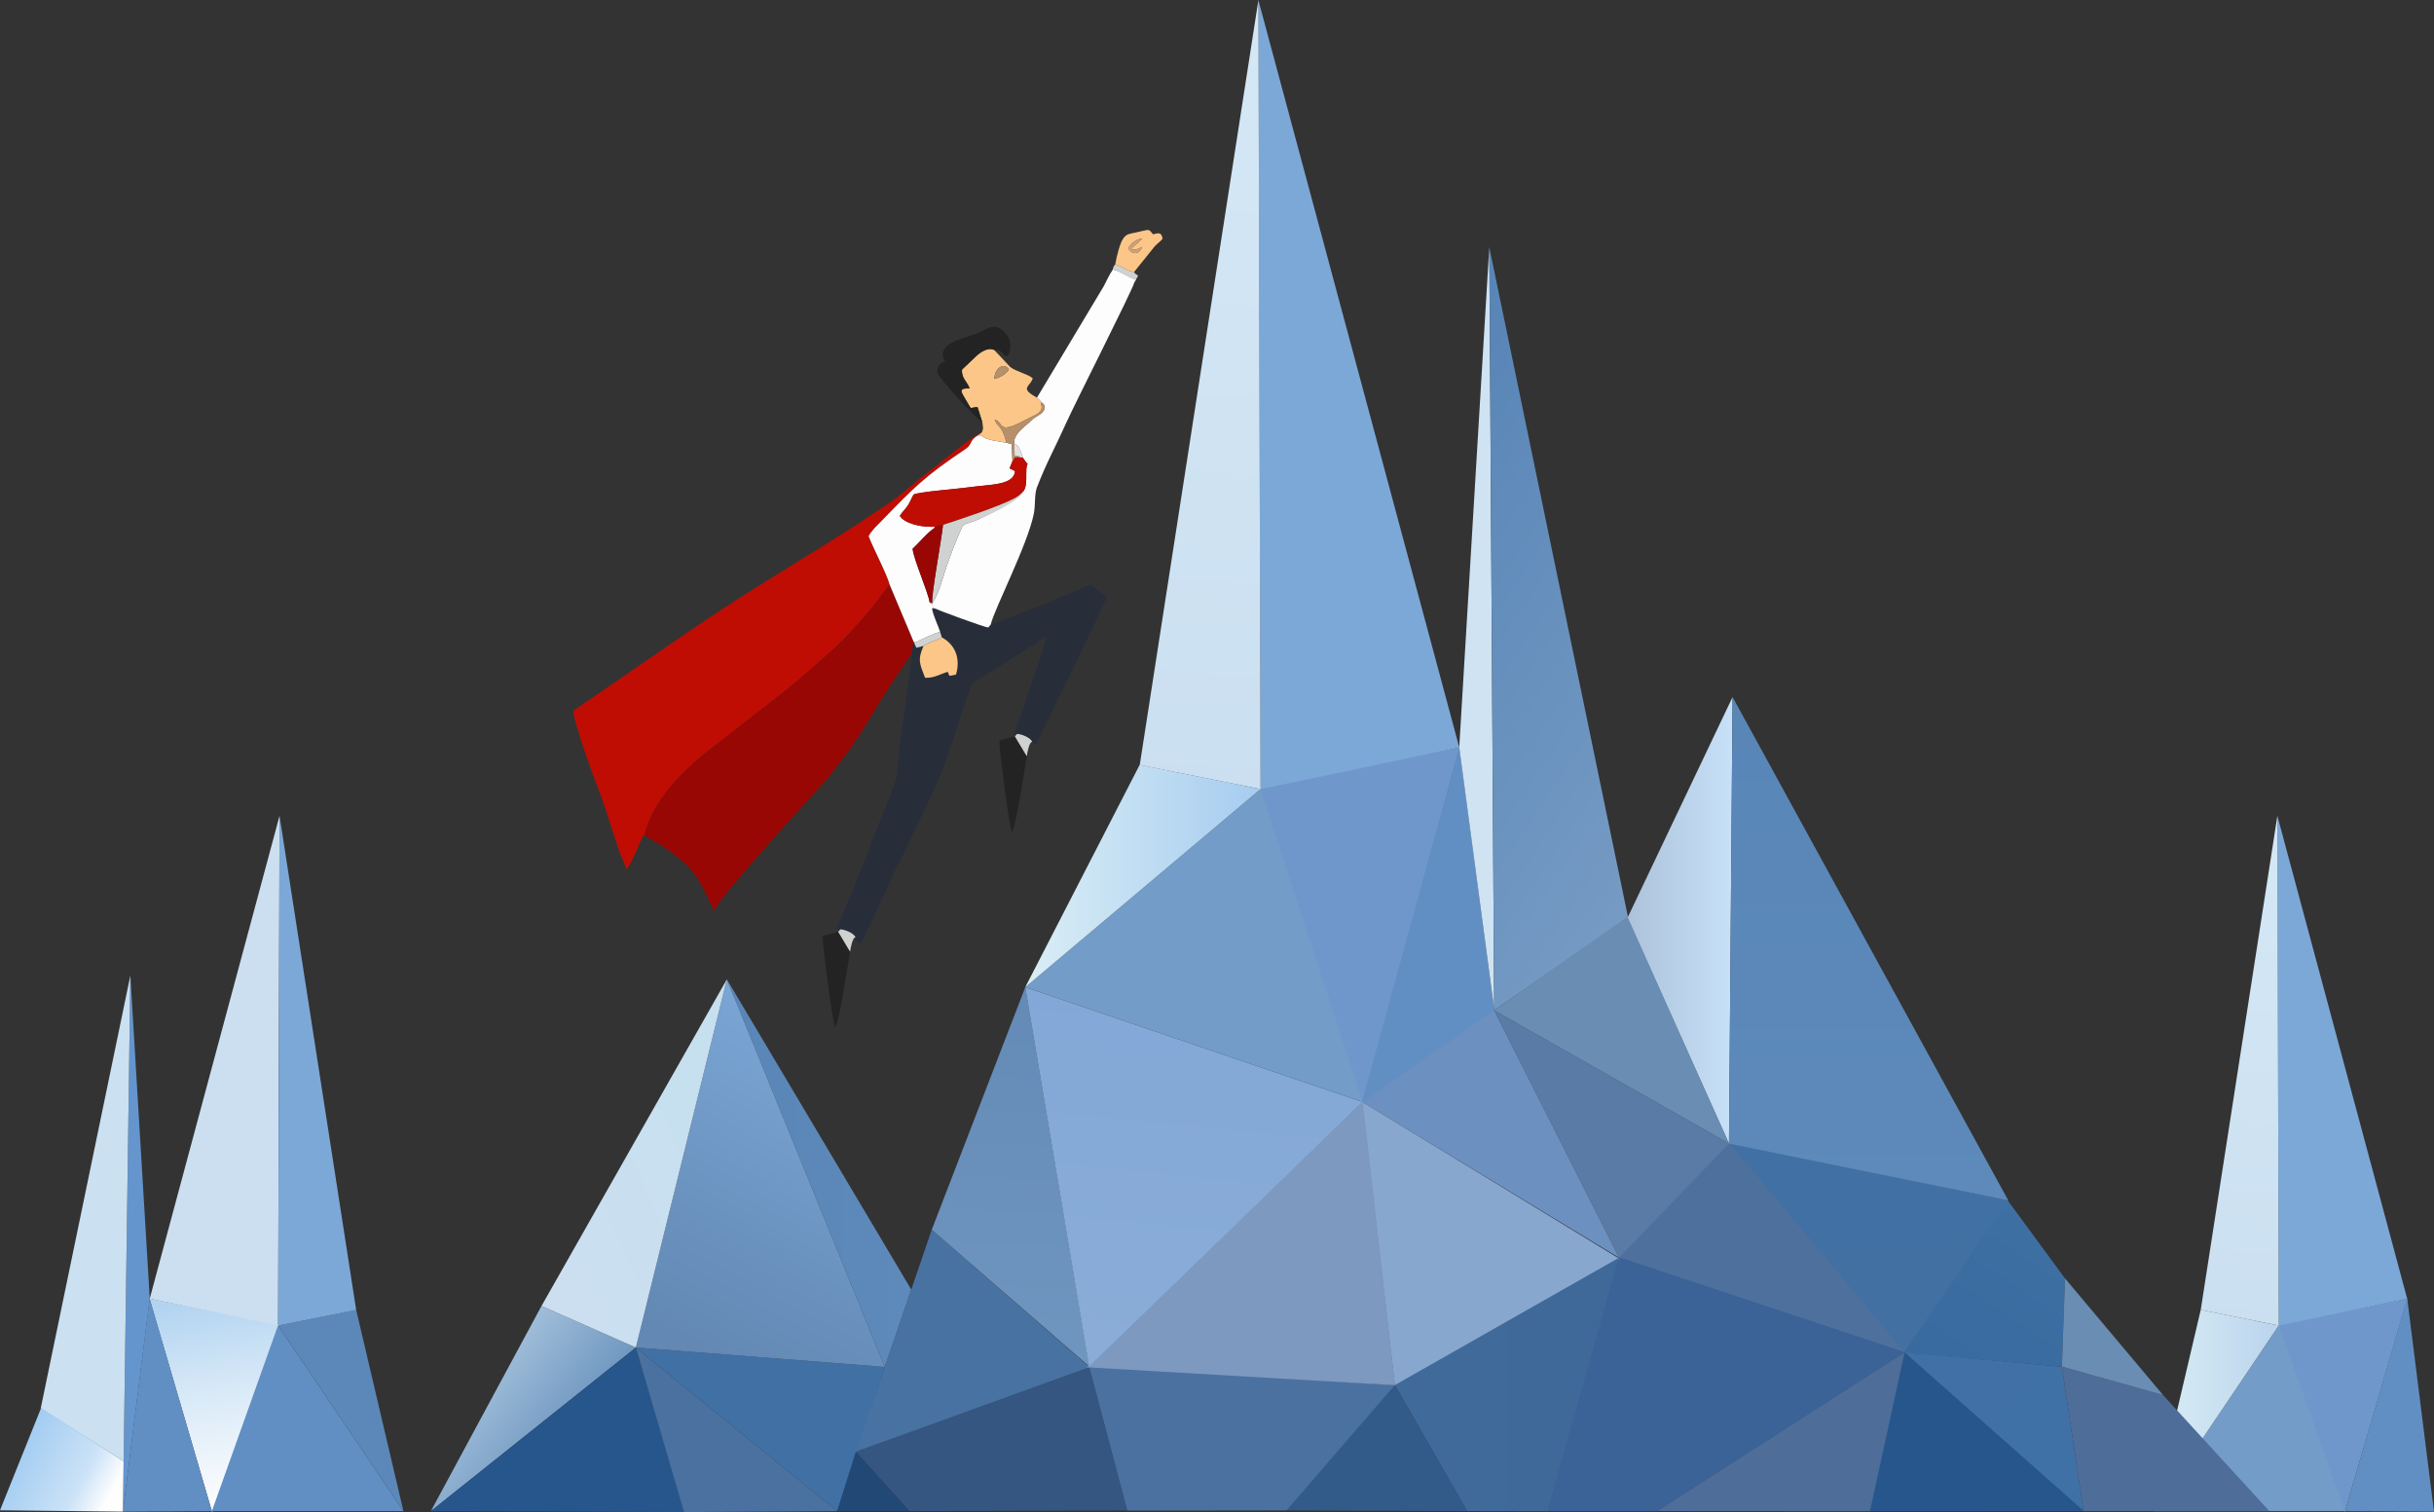 <?xml version="1.0" encoding="UTF-8"?>
<!DOCTYPE svg PUBLIC "-//W3C//DTD SVG 1.1//EN" "http://www.w3.org/Graphics/SVG/1.1/DTD/svg11.dtd">
<!-- Creator: CorelDRAW 2018 (64-Bit) -->
<svg xmlns="http://www.w3.org/2000/svg" xml:space="preserve" width="217.46mm" height="135.109mm" version="1.1" style="shape-rendering:geometricPrecision; text-rendering:geometricPrecision; image-rendering:optimizeQuality; fill-rule:evenodd; clip-rule:evenodd"
viewBox="0 0 3055447 1898370"
 xmlns:xlink="http://www.w3.org/1999/xlink">
 <rect x="0" y="0" width="3055447" height="1898370" fill="#333333" stroke="none"/>
 <defs>
  <style type="text/css">
   <![CDATA[
    .fil26 {fill:#224875}
    .fil48 {fill:#232323}
    .fil9 {fill:#27568C}
    .fil45 {fill:#282E39}
    .fil24 {fill:#325B89}
    .fil25 {fill:#355681}
    .fil21 {fill:#3B6397}
    .fil11 {fill:#4170A4}
    .fil27 {fill:#4872A2}
    .fil10 {fill:#4B71A0}
    .fil18 {fill:#4E6D99}
    .fil20 {fill:#4E709D}
    .fil37 {fill:#5A7BA6}
    .fil2 {fill:#5B88B9}
    .fil1 {fill:#618FC3}
    .fil4 {fill:#6495CD}
    .fil36 {fill:#6A8DB3}
    .fil38 {fill:#6C90C0}
    .fil12 {fill:#6F97CB}
    .fil13 {fill:#739CC8}
    .fil5 {fill:#7CA8D7}
    .fil29 {fill:#7D99C0}
    .fil22 {fill:#88A7CF}
    .fil44 {fill:#980704}
    .fil50 {fill:#B6906B}
    .fil43 {fill:#BF0D03}
    .fil3 {fill:#CBDFF0}
    .fil6 {fill:#CBE0F0}
    .fil32 {fill:#CFE3F2}
    .fil49 {fill:#D0D2D1}
    .fil51 {fill:#D1A176}
    .fil52 {fill:#E1E1E1}
    .fil47 {fill:#FBC688}
    .fil46 {fill:#FDFDFD}
    .fil33 {fill:url(#id0)}
    .fil14 {fill:url(#id1)}
    .fil34 {fill:url(#id2)}
    .fil35 {fill:url(#id3)}
    .fil31 {fill:url(#id4)}
    .fil42 {fill:url(#id5)}
    .fil39 {fill:url(#id6)}
    .fil15 {fill:url(#id7)}
    .fil0 {fill:url(#id8)}
    .fil41 {fill:url(#id9)}
    .fil7 {fill:url(#id10)}
    .fil40 {fill:url(#id11)}
    .fil16 {fill:url(#id12)}
    .fil19 {fill:url(#id13)}
    .fil30 {fill:url(#id14)}
    .fil23 {fill:url(#id15)}
    .fil28 {fill:url(#id16)}
    .fil17 {fill:url(#id17)}
    .fil8 {fill:url(#id18)}
   ]]>
  </style>
  <linearGradient id="id0" gradientUnits="userSpaceOnUse" x1="1547319" y1="-25453" x2="1465868" y2="1016028">
   <stop offset="0" style="stop-opacity:1; stop-color:#D5E8F6"/>
   <stop offset="1" style="stop-opacity:1; stop-color:#CADFF0"/>
  </linearGradient>
  <linearGradient id="id1" gradientUnits="userSpaceOnUse" x1="2703282" y1="1770641" x2="2860595" y2="1770641">
   <stop offset="0" style="stop-opacity:1; stop-color:#DAEEF5"/>
   <stop offset="1" style="stop-opacity:1; stop-color:#BAD4ED"/>
  </linearGradient>
  <linearGradient id="id2" gradientUnits="userSpaceOnUse" x1="1727437" y1="636519" x2="2185801" y2="942067">
   <stop offset="0" style="stop-opacity:1; stop-color:#5986B7"/>
   <stop offset="1" style="stop-opacity:1; stop-color:#769BC4"/>
  </linearGradient>
  <linearGradient id="id3" gradientUnits="userSpaceOnUse" x1="2042973" y1="1154817" x2="2174924" y2="1154817">
   <stop offset="0" style="stop-opacity:1; stop-color:#ACC2DA"/>
   <stop offset="1" style="stop-opacity:1; stop-color:#C7E1F8"/>
  </linearGradient>
  <linearGradient id="id4" gradientUnits="userSpaceOnUse" x1="1287023" y1="1099674" x2="1582354" y2="1099674">
   <stop offset="0" style="stop-opacity:1; stop-color:#DAEEF5"/>
   <stop offset="1" style="stop-opacity:1; stop-color:#A6CCF0"/>
  </linearGradient>
  <linearGradient id="id5" gradientUnits="userSpaceOnUse" x1="665919" y1="1520786" x2="926261" y2="1400206">
   <stop offset="0" style="stop-opacity:1; stop-color:#CBDFF0"/>
   <stop offset="1" style="stop-opacity:1; stop-color:#C6E0EF"/>
  </linearGradient>
  <linearGradient id="id6" gradientUnits="userSpaceOnUse" x1="2346327" y1="587429" x2="2346327" y2="1791012">
   <stop offset="0" style="stop-opacity:1; stop-color:#5684B6"/>
   <stop offset="0.78" style="stop-opacity:1; stop-color:#5D8ABA"/>
   <stop offset="1" style="stop-opacity:1; stop-color:#6591BE"/>
  </linearGradient>
  <linearGradient id="id7" gradientUnits="userSpaceOnUse" xlink:href="#id0" x1="2837912" y1="1007660" x2="2785299" y2="1680404">
  </linearGradient>
  <linearGradient id="id8" gradientUnits="userSpaceOnUse" x1="247347" y1="1633004" x2="290626" y2="1895471">
   <stop offset="0" style="stop-opacity:1; stop-color:#B2D4F1"/>
   <stop offset="0.431" style="stop-opacity:1; stop-color:#D8E9F7"/>
   <stop offset="1" style="stop-opacity:1; stop-color:#FEFEFE"/>
  </linearGradient>
  <linearGradient id="id9" gradientUnits="userSpaceOnUse" x1="1061468" y1="1272698" x2="847418" y2="1672621">
   <stop offset="0" style="stop-opacity:1; stop-color:#7CA8D7"/>
   <stop offset="1" style="stop-opacity:1; stop-color:#6388B4"/>
  </linearGradient>
  <linearGradient id="id10" gradientUnits="userSpaceOnUse" x1="11450" y1="1797194" x2="143710" y2="1867879">
   <stop offset="0" style="stop-opacity:1; stop-color:#98C7F0"/>
   <stop offset="0.722" style="stop-opacity:1; stop-color:#CBE2F7"/>
   <stop offset="1" style="stop-opacity:1; stop-color:#FEFEFE"/>
  </linearGradient>
  <linearGradient id="id11" gradientUnits="userSpaceOnUse" x1="912438" y1="1472660" x2="1143923" y2="1472660">
   <stop offset="0" style="stop-opacity:1; stop-color:#5986B7"/>
   <stop offset="1" style="stop-opacity:1; stop-color:#5D8ABA"/>
  </linearGradient>
  <linearGradient id="id12" gradientUnits="userSpaceOnUse" x1="2369902" y1="1790774" x2="2613953" y2="1429566">
   <stop offset="0" style="stop-opacity:1; stop-color:#36679F"/>
   <stop offset="1" style="stop-opacity:1; stop-color:#4173A4"/>
  </linearGradient>
  <linearGradient id="id13" gradientUnits="userSpaceOnUse" x1="2318810" y1="1153605" x2="2370477" y2="1980361">
   <stop offset="0" style="stop-opacity:1; stop-color:#4170A6"/>
   <stop offset="1" style="stop-opacity:1; stop-color:#4270A1"/>
  </linearGradient>
  <linearGradient id="id14" gradientUnits="userSpaceOnUse" x1="1457673" y1="1888254" x2="1539617" y2="1067136">
   <stop offset="0" style="stop-opacity:1; stop-color:#8DAED7"/>
   <stop offset="1" style="stop-opacity:1; stop-color:#80A6D7"/>
  </linearGradient>
  <linearGradient id="id15" gradientUnits="userSpaceOnUse" x1="1750948" y1="1738363" x2="2029763" y2="1738363">
   <stop offset="0" style="stop-opacity:1; stop-color:#406A9A"/>
   <stop offset="1" style="stop-opacity:1; stop-color:#3F6999"/>
  </linearGradient>
  <linearGradient id="id16" gradientUnits="userSpaceOnUse" x1="1280717" y1="1206964" x2="1255225" y2="1749789">
   <stop offset="0" style="stop-opacity:1; stop-color:#6389B6"/>
   <stop offset="1" style="stop-opacity:1; stop-color:#7097C0"/>
  </linearGradient>
  <linearGradient id="id17" gradientUnits="userSpaceOnUse" x1="2378781" y1="1708405" x2="2626687" y2="1883703">
   <stop offset="0" style="stop-opacity:1; stop-color:#4170A6"/>
   <stop offset="1" style="stop-opacity:1; stop-color:#3F71A6"/>
  </linearGradient>
  <linearGradient id="id18" gradientUnits="userSpaceOnUse" x1="527615" y1="1653119" x2="811026" y2="1879739">
   <stop offset="0" style="stop-opacity:1; stop-color:#CADFF0"/>
   <stop offset="1" style="stop-opacity:1; stop-color:#3F71A6"/>
  </linearGradient>
 </defs>
 <g id="Слой_x0020_1">
  <polygon class="fil0" points="266349,1898370 187641,1630104 350333,1663122 "/>
  <polygon class="fil1" points="265955,1897020 349012,1663844 506447,1897013 "/>
  <polygon class="fil2" points="349132,1663962 447108,1644271 506447,1897013 "/>
  <polygon class="fil1" points="266349,1898370 187881,1629983 154280,1897610 265955,1897020 "/>
  <polygon class="fil3" points="187941,1630284 350898,1024102 349132,1663962 "/>
  <polygon class="fil4" points="187993,1630104 163636,1224514 154280,1897610 "/>
  <polygon class="fil5" points="350898,1024102 447108,1644391 349133,1663963 "/>
  <polygon class="fil6" points="163636,1224483 51115,1767944 155160,1834400 "/>
  <polygon class="fil7" points="154280,1897610 0,1895898 51595,1767463 155160,1834400 "/>
  <polygon class="fil8" points="798201,1691606 679743,1639418 540864,1896942 "/>
  <polygon class="fil9" points="798201,1691606 859622,1898096 540864,1896942 "/>
  <polygon class="fil10" points="798201,1691606 1051031,1897004 858733,1898134 "/>
  <polygon class="fil11" points="798201,1691606 1110683,1715932 1050996,1897006 "/>
  <polygon class="fil12" points="2943377,1898370 3022086,1630104 2859394,1663122 "/>
  <polygon class="fil13" points="2943772,1897020 2860715,1663844 2703280,1897013 "/>
  <polygon class="fil14" points="2860595,1663962 2762619,1644271 2703280,1897013 "/>
  <polygon class="fil1" points="2943377,1898370 3021846,1629983 3055447,1897610 2943772,1897020 "/>
  <polygon class="fil5" points="3021786,1630284 2858829,1024102 2860595,1663962 "/>
  <polygon class="fil15" points="2858829,1024102 2762619,1644391 2860594,1663963 "/>
  <polygon class="fil16" points="2592232,1604778 2519367,1505642 2389603,1698282 2588377,1715584 "/>
  <polygon class="fil17" points="2390370,1697807 2588377,1715584 2615469,1897011 "/>
  <polygon class="fil9" points="2390194,1697225 2346317,1897056 2615748,1897008 "/>
  <polygon class="fil18" points="2390988,1697121 2079766,1896917 2347432,1897103 "/>
  <polygon class="fil19" points="2520949,1506665 2167316,1434079 2390370,1697841 "/>
  <polygon class="fil20" points="2170799,1434426 2031439,1578599 2391449,1698073 "/>
  <polygon class="fil21" points="2032138,1578343 1941472,1897105 2079951,1897103 2391019,1697414 "/>
  <polygon class="fil22" points="2033211,1580320 1709757,1383008 1750946,1739849 "/>
  <polygon class="fil23" points="2032480,1578790 1750946,1738735 1841655,1896919 1942400,1897104 "/>
  <polygon class="fil24" points="1750667,1738083 1615257,1896092 1842027,1896919 "/>
  <polygon class="fil10" points="1366736,1714756 1414878,1896361 1615257,1896092 1750946,1738735 "/>
  <polygon class="fil25" points="1366919,1714198 1074236,1822398 1141450,1896917 1415063,1896174 "/>
  <polygon class="fil26" points="1074236,1822398 1050996,1897006 1141450,1896917 "/>
  <polygon class="fil27" points="1169653,1543672 1074236,1822398 1367478,1716059 "/>
  <polygon class="fil28" points="1287069,1239166 1169653,1543672 1367479,1715500 "/>
  <polygon class="fil12" points="1710135,1387861 1832360,938157 1580495,989273 "/>
  <polygon class="fil29" points="1710783,1382869 1364086,1716338 1751271,1738967 "/>
  <polygon class="fil30" points="1287021,1239258 1710517,1383380 1367107,1715130 "/>
  <polygon class="fil13" points="1710510,1383388 1582540,990390 1287021,1239258 "/>
  <polygon class="fil31" points="1582354,990574 1430676,960090 1287021,1239258 "/>
  <polygon class="fil1" points="1709754,1383378 1831989,937971 1875949,1268834 1711369,1384270 "/>
  <polygon class="fil5" points="1831895,938436 1579621,0 1582354,990574 "/>
  <polygon class="fil32" points="1831815,938158 1869521,310260 1875673,1266745 "/>
  <polygon class="fil33" points="1579700,0 1430755,960275 1582432,990575 "/>
  <polygon class="fil34" points="1869521,310214 2043717,1151548 1875682,1268372 "/>
  <polygon class="fil35" points="2042973,1152291 2174924,874991 2170463,1435709 "/>
  <polygon class="fil36" points="1875636,1268372 2170508,1435639 2042973,1150803 "/>
  <polygon class="fil37" points="1875497,1268094 2032424,1578835 2170486,1435570 "/>
  <polygon class="fil38" points="1875497,1268094 2032469,1578870 1710249,1383524 "/>
  <polygon class="fil39" points="2174924,874991 2521053,1506947 2170392,1435617 "/>
  <polygon class="fil18" points="2588377,1715584 2715374,1751292 2848827,1897018 2615469,1897011 "/>
  <polygon class="fil36" points="2592232,1604778 2715374,1751292 2588377,1715584 "/>
  <polygon class="fil40" points="1143923,1618835 912438,1229387 1110683,1715932 "/>
  <polygon class="fil41" points="912438,1229387 1110683,1715932 798201,1691606 "/>
  <polygon class="fil42" points="798201,1691606 679743,1639418 912438,1229387 "/>
  <g id="_1853205162928">
   <path class="fil43" d="M809328 1048887l-569 -11c10635,-44868 49526,-82570 84554,-109786l87599 -68139c6830,-5338 13788,-11645 21489,-17445l41445 -36430c21280,-19632 46689,-47459 64349,-72012 1297,-1801 2716,-3691 4106,-5558l4526 -5432c-2852,-12136 -20831,-46265 -26386,-60926 3385,-6971 10555,-13362 15779,-18752 41559,-42905 54778,-56496 106150,-90953 8668,-5813 4191,-10624 15362,-16938l4308 -3270c-7801,1092 -52214,38636 -62198,45842 -21748,15686 -35845,31125 -60236,46745 -11139,7138 -21663,14571 -32893,21974 -10413,6861 -21482,13667 -32735,20743 -44282,27854 -87690,53693 -132490,82975 -62874,41095 -128437,87770 -191701,130587 -511,12639 26248,85818 32124,100626 7365,18557 17260,51935 25045,74570 2719,7902 7169,16526 9116,23576 5699,-3884 13819,-25597 17095,-32612 5504,-11769 2812,-8052 6163,-9372z"/>
   <path class="fil44" d="M809328 1048887c11300,7018 21683,12060 32465,20406 25782,19959 32898,26289 54404,74168 11137,-22976 131518,-153779 144885,-168627 7887,-11744 19433,-25366 27560,-36932 18436,-26242 31350,-50738 49965,-78897l25680 -38441 2637 -15007 -30099 -71483 -4526 5432c-1390,1867 -2809,3757 -4106,5558 -17660,24553 -43069,52381 -64349,72012l-41445 36430c-7701,5800 -14659,12107 -21489,17445l-87599 68139c-35028,27216 -73919,64918 -84554,109786l569 11z"/>
   <path class="fil45" d="M1323587 752638c-8567,5140 -29078,11558 -39900,15936 -7125,2880 -12889,4963 -20126,7839 -6486,2578 -13438,5745 -19903,7576l-3043 3754c-5495,-504 -64946,-22409 -66031,-23637l-4655 -492c1383,9139 7287,20403 10298,29707l2008 6709c18356,10215 23300,28030 17870,46758l-8286 1605 -2105 -5058c-8685,2518 -17738,8251 -28433,7483 -6149,-16400 -10052,-21825 -1991,-39938l-9001 2233 -3364 -7558 -2637 15007c629,9897 -13671,101129 -15922,125063 -3071,32655 201,23668 -12654,57731l-20472 50294c-2670,9958 -41399,105728 -45320,111219 5755,3787 21683,13889 30581,19626l10400 -20373c8197,-18381 23670,-50751 32656,-70756 8695,-15366 29973,-61650 39097,-80904 21291,-44935 18783,-39321 34777,-86907 1973,-5875 21239,-65535 23467,-67681l74626 -47084c4613,-3080 13552,-9685 17801,-12061 141,7325 -24759,76702 -30066,93392 -2765,7774 -7311,20815 -10074,28590 6768,3521 18680,9635 27018,13980 4898,-9776 88489,-178620 89380,-186130 -7305,-3905 -14370,-11578 -21183,-14528l-44814 18603z"/>
   <path class="fil46" d="M1301743 499136l6876 6843c7423,6529 -961,13335 -6961,16604 -4921,2672 -8661,6865 -11403,9209 -8874,7576 -18182,15074 -17063,25059 7035,3001 8378,11191 10795,17646 10594,16136 3917,-1057 4298,20784 277,16998 -2296,19230 -3549,21322 -4847,9063 -49815,33221 -60924,37195 -15935,5692 -14072,2649 -18552,13260 -6019,14256 -12460,30529 -17589,45747 -4946,14679 -8921,32242 -17388,44310l958 6039c1603,541 3247,908 3341,953 1085,1228 60536,23133 66031,23637l3043 -3754c4623,-19724 46302,-100028 54127,-139162 2109,-10563 592,-24535 3924,-33117 12643,-32551 22801,-49658 35800,-78848 11786,-26474 83660,-167663 86421,-178234l2139 -3839c-8960,-1818 -23165,-12882 -29300,-12165 -4115,5959 -8336,15272 -11266,20767l-83760 139745z"/>
   <path class="fil46" d="M1116826 734073l30099 71483 2741 996c3251,-2408 25366,-12640 30560,-13230 -3011,-9304 -8915,-20569 -10298,-29707l4655 492c-94,-45 -1738,-412 -3341,-953l-958 -6039 -3160 -587c-2247,-14142 -20177,-54013 -21485,-67654 7479,-6777 19737,-21683 27869,-26314 -783,-1406 1148,-1359 -5839,-1298 -11042,98 -32062,-3747 -38093,-13661 2248,-3895 7045,-8645 9663,-12485 3230,-4728 4638,-9181 7662,-14336 6793,-3424 56045,-7117 68873,-9005 26275,-3878 57074,-2056 58387,-20441l-6802 -3388 3589 -9015 -867 -21586 -6504 -1492c-10005,-2116 -26171,-2970 -31400,-9199l-4447 -149c-11170,6314 -6694,11125 -15362,16938 -51372,34456 -64591,48048 -106150,90953 -5224,5390 -12394,11781 -15779,18752 5554,14662 23533,48791 26386,60926z"/>
   <path class="fil47" d="M1248298 475583c125,-13962 12608,-21214 18142,-11663 -3278,5598 -11850,10576 -18142,11663zm-15054 54901c219,1988 868,5908 784,7740l-1269 4210c-73,-177 -431,587 -721,799l-4308 3270 4447 149c5230,6229 21395,7083 31400,9199 -6345,-23789 -10354,-17795 -15002,-29207 12470,4038 2438,20491 40844,-583 9147,-5022 22067,-7875 17185,-19564 1574,-2054 -860,-717 2015,-518l-6876 -6843c-22779,-12227 -8387,-13438 -5307,-24268 -6656,-5643 -20957,-8385 -28302,-14193l-20080 -21386c-8253,-3898 -17964,3402 -22898,8016l-17487 16615c-1057,11122 6775,15220 9515,23746 -11104,-278 -12560,1388 -7069,10406 11846,19445 5277,13098 17024,13031l6105 19383z"/>
   <path class="fil43" d="M1270949 578930l-3589 9015 6802 3388c-1314,18385 -32113,16563 -58387,20441 -12828,1888 -62080,5581 -68873,9005 -3024,5155 -4432,9608 -7662,14336 -2618,3840 -7415,8591 -9663,12485 6031,9914 27050,13760 38093,13661 6987,-60 5057,-108 5839,1298 4401,-2417 4520,-2775 10274,-3652 19478,-6348 70167,-23012 88724,-32894 15432,-8213 16070,-13907 15779,-30733 -381,-21840 6296,-4648 -4298,-20784l-4239 -632 -6016 417c-739,1066 -1720,3041 -2783,4648z"/>
   <path class="fil48" d="M1233244 530485l-6105 -19383c-11746,67 -5178,6414 -17024,-13031 -5491,-9018 -4035,-10684 7069,-10406 -2740,-8526 -10572,-12623 -9515,-23746l17487 -16615c4935,-4614 14645,-11914 22898,-8016 9719,-469 9231,4052 14467,8246 3362,-1707 3594,-2131 4846,-6482 1054,-3680 1203,-6105 797,-9977 -703,-6646 -4018,-11002 -7232,-14204 -11335,-11284 -18995,-5948 -30747,-77 -15480,7735 -58099,12518 -43806,36991 -6920,2723 -9849,4849 -9753,13785 4616,11156 49246,57914 56617,62913z"/>
   <path class="fil49" d="M1183783 658907c-1603,16875 -15222,89802 -13498,98207 8467,-12068 12442,-29631 17388,-44310 5128,-15218 11569,-31492 17589,-45747 4481,-10611 2618,-7568 18552,-13260 11108,-3974 57515,-25108 60813,-36922 -5144,5311 -5963,5786 -12119,9139 -18557,9882 -69246,26546 -88724,32894z"/>
   <path class="fil44" d="M1173509 662559c-8133,4631 -20390,19537 -27869,26314 1308,13640 19238,53512 21485,67654l3160 587c-1724,-8405 11895,-81332 13498,-98207 -5754,877 -5873,1235 -10274,3652z"/>
   <path class="fil47" d="M1159290 810880c-8061,18113 -4158,23538 1991,39938 10695,767 19748,-4965 28433,-7483l2105 5058 8286 -1605c5431,-18728 486,-36543 -17870,-46758 -6150,4190 -17052,6158 -22945,10850z"/>
   <path class="fil47" d="M1416224 311869c2921,-6463 10650,-11933 17784,-12373l-13061 11805c1839,2689 -2293,1014 2500,2116 2855,660 6823,-2025 10396,-3293 -3858,7951 -10466,11692 -17618,1745zm-16262 20129c8711,1901 15120,8936 23748,9358l25919 -32243c3237,-3345 6640,-5631 9796,-9408 -1534,-9997 -7500,-6340 -11919,-5575 -6420,-7462 -3067,-6265 -22244,-2171 -8186,1746 -10871,1644 -14970,7059 -4555,6016 -8631,23178 -10331,32981z"/>
   <path class="fil50" d="M1263578 555852l6504 1492 867 21586 1820 -2748c1520,-2692 -253,-145 964,-1900l6016 -417c-1369,-1058 10,-1048 -2637,-1536 -1732,-322 -1772,-28 -3365,83l-554 -15561c-1118,-9986 8189,-17483 17063,-25059 2743,-2344 6483,-6536 11403,-9209 6000,-3268 14384,-10074 6961,-16604 -2875,-198 -441,-1536 -2015,518 4881,11689 -8038,14542 -17185,19564 -38406,21075 -28374,4621 -40844,583 4648,11412 8657,5418 15002,29207z"/>
   <path class="fil49" d="M1146925 805555l3364 7558 9001 -2233c5893,-4692 16795,-6660 22945,-10850l-2008 -6709c-5195,590 -27309,10822 -30560,13230l-2741 -996z"/>
   <path class="fil49" d="M1396769 338625c6135,-717 19018,10378 27978,12196l-816 3808 4745 -8517c-3313,-2910 -3473,-1447 -4965,-4755 -8628,-422 -15037,-7457 -23748,-9358 -2508,3027 -1939,2078 -3192,6626z"/>
   <path class="fil50" d="M1248298 475583c6292,-1088 14864,-6066 18142,-11663 -5535,-9550 -18017,-2299 -18142,11663z"/>
   <path class="fil51" d="M1416224 311869c7152,9946 13760,6206 17618,-1745 -3573,1269 -7541,3954 -10396,3293 -4793,-1102 -660,573 -2500,-2116l13061 -11805c-7134,440 -14863,5910 -17784,12373z"/>
   <path class="fil52" d="M1279749 573864l4239 632c-2417,-6455 -3760,-14645 -10795,-17646l554 15561c1593,-111 1633,-405 3365,-83 2647,488 1269,478 2637,1536z"/>
   <path class="fil48" d="M1254657 932729c-20,10833 12463,106907 15384,111275 4977,-2560 16844,-82823 18895,-94675l-14923 -24934 -19299 4940 -58 3393z"/>
   <path class="fil49" d="M1288936 949330c444,-3365 3039,-18456 6851,-17983 -2160,-5585 -13618,-9807 -19008,-10081l-2767 3130 14923 24934z"/>
   <g>
    <path class="fil48" d="M1032841 1178089c-20,10833 12463,106907 15384,111275 4977,-2560 16844,-82823 18895,-94675l-14923 -24934 -19299 4940 -58 3393z"/>
    <path class="fil49" d="M1067120 1194690c444,-3365 3039,-18456 6851,-17983 -2160,-5585 -13618,-9807 -19008,-10081l-2767 3130 14923 24934z"/>
   </g>
  </g>
 </g>
</svg>
